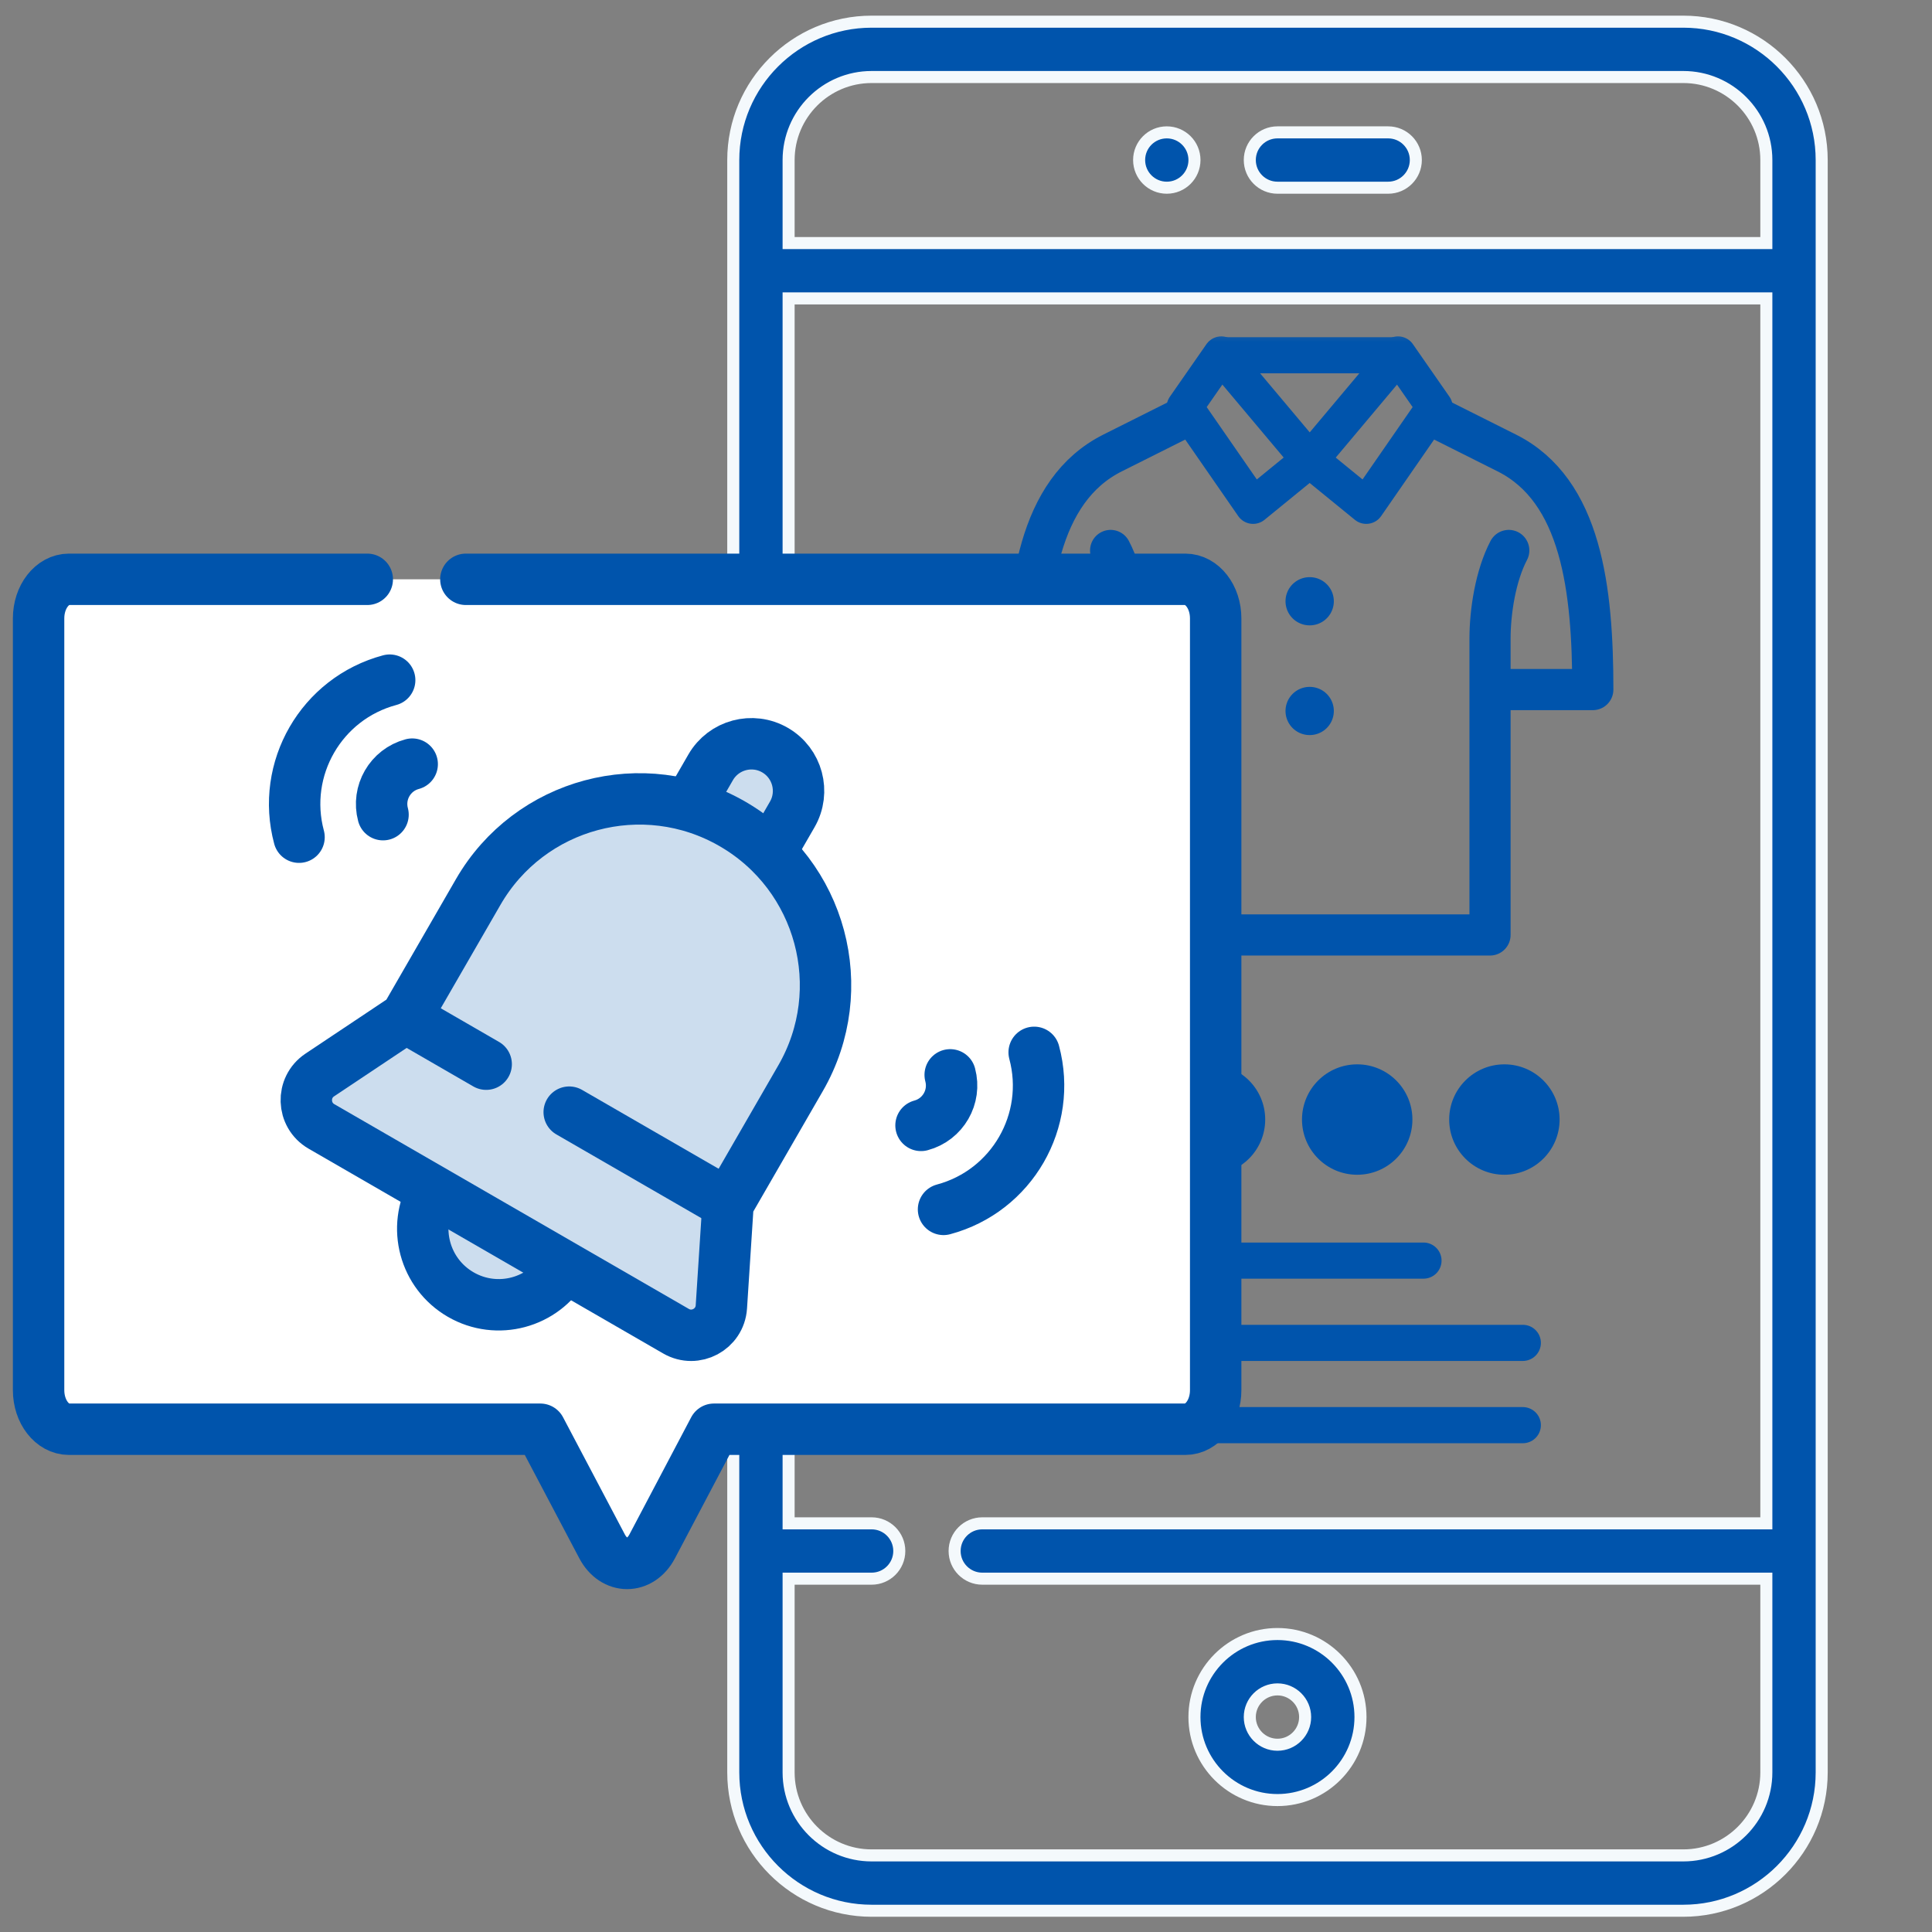 <svg width="82" height="82" viewBox="0 0 82 82" fill="none" xmlns="http://www.w3.org/2000/svg">
<rect x="0" y="0" width="82" height="82" fill="#808080" stroke="none"/>
<path d="M71.445 0.92H36.994C33.756 0.92 31.122 3.554 31.122 6.792V75.226C31.122 78.464 33.756 81.098 36.994 81.098H71.445C74.684 81.098 77.318 78.464 77.318 75.226V6.792C77.318 3.554 74.684 0.92 71.445 0.92ZM74.969 64.655H41.692C41.043 64.655 40.517 65.181 40.517 65.83C40.517 66.478 41.043 67.004 41.692 67.004H74.969V75.226C74.969 77.168 73.388 78.749 71.445 78.749H36.994C35.051 78.749 33.471 77.168 33.471 75.226V67.004H36.994C37.643 67.004 38.169 66.478 38.169 65.83C38.169 65.181 37.643 64.655 36.994 64.655H33.471V12.665H74.969V64.655ZM74.969 10.316H33.471V6.792C33.471 4.849 35.051 3.269 36.994 3.269H71.445C73.388 3.269 74.969 4.849 74.969 6.792V10.316Z" fill="#0054AC" stroke="#F4F9FC" stroke-width="0.511"/>
<path d="M58.918 5.618H54.22C53.571 5.618 53.045 6.144 53.045 6.792C53.045 7.441 53.571 7.967 54.22 7.967H58.918C59.566 7.967 60.092 7.441 60.092 6.792C60.092 6.144 59.566 5.618 58.918 5.618Z" fill="#0054AC" stroke="#F4F9FC" stroke-width="0.511"/>
<path d="M54.22 69.353C52.277 69.353 50.696 70.934 50.696 72.877C50.696 74.82 52.277 76.4 54.22 76.4C56.163 76.4 57.743 74.82 57.743 72.877C57.743 70.934 56.163 69.353 54.22 69.353ZM54.22 74.052C53.572 74.052 53.045 73.525 53.045 72.877C53.045 72.229 53.572 71.703 54.22 71.703C54.867 71.703 55.394 72.229 55.394 72.877C55.394 73.525 54.867 74.052 54.22 74.052Z" fill="#0054AC" stroke="#F4F9FC" stroke-width="0.511"/>
<path d="M49.522 7.967C50.171 7.967 50.697 7.441 50.697 6.792C50.697 6.144 50.171 5.618 49.522 5.618C48.873 5.618 48.348 6.144 48.348 6.792C48.348 7.441 48.873 7.967 49.522 7.967Z" fill="#0054AC" stroke="#F4F9FC" stroke-width="0.511"/>
<mask id="mask0_18021_1883" style="mask-type:luminance" maskUnits="userSpaceOnUse" x="41" y="13" width="30" height="29">
<path d="M41.801 13.638H70.436V41.513H41.801V13.638Z" fill="white"/>
</mask>
<g mask="url(#mask0_18021_1883)">
<path d="M51.837 15.078H59.339L55.589 19.543L51.837 15.078Z" stroke="#0054AC" stroke-width="1.534" stroke-miterlimit="10" stroke-linecap="round" stroke-linejoin="round"/>
<path d="M51.836 15.044L50.282 17.277L53.185 21.468L55.587 19.509" stroke="#0054AC" stroke-width="1.534" stroke-miterlimit="10" stroke-linecap="round" stroke-linejoin="round"/>
<path d="M59.337 15.044L60.89 17.277L57.989 21.468L55.586 19.509" stroke="#0054AC" stroke-width="1.534" stroke-miterlimit="10" stroke-linecap="round" stroke-linejoin="round"/>
<path d="M47.138 23.363C47.701 24.434 47.935 25.955 47.935 27.117V39.683H63.241V27.117C63.241 25.955 63.475 24.434 64.037 23.363M50.283 17.691L47.222 19.225C44.044 20.817 43.571 25.029 43.571 29.268H47.935M60.892 17.691L63.952 19.225C67.13 20.817 67.604 25.029 67.604 29.268H63.241" stroke="#0054AC" stroke-width="1.746" stroke-miterlimit="10" stroke-linecap="round" stroke-linejoin="round"/>
<path d="M55.584 30.176H55.589" stroke="#0054AC" stroke-width="2.046" stroke-miterlimit="10" stroke-linecap="round" stroke-linejoin="round"/>
<path d="M55.584 25.519H55.589" stroke="#0054AC" stroke-width="2.046" stroke-miterlimit="10" stroke-linecap="round" stroke-linejoin="round"/>
</g>
<path d="M43.807 53.504H60.417" stroke="#0054AC" stroke-width="1.534" stroke-linecap="round" stroke-linejoin="round"/>
<path d="M43.808 56.996H64.633" stroke="#0054AC" stroke-width="1.534" stroke-linecap="round" stroke-linejoin="round"/>
<path d="M43.808 60.488H64.633" stroke="#0054AC" stroke-width="1.534" stroke-linecap="round" stroke-linejoin="round"/>
<circle cx="45.109" cy="47.517" r="2.343" fill="#0054AC"/>
<circle cx="51.356" cy="47.517" r="2.343" fill="#0054AC"/>
<circle cx="57.604" cy="47.517" r="2.343" fill="#0054AC"/>
<circle cx="63.851" cy="47.517" r="2.343" fill="#0054AC"/>
<path d="M15.588 24.588H2.926C2.215 24.588 1.638 25.33 1.638 26.245V59.004C1.638 59.919 2.215 60.661 2.926 60.661H22.932L25.552 65.629C26.062 66.599 27.172 66.599 27.683 65.629L30.302 60.661H50.309C51.02 60.661 51.597 59.919 51.597 59.004V26.245C51.597 25.33 51.02 24.588 50.309 24.588H19.773" fill="white"/>
<path d="M15.588 24.588H2.926C2.215 24.588 1.638 25.33 1.638 26.245V59.004C1.638 59.919 2.215 60.661 2.926 60.661H22.932L25.552 65.629C26.062 66.599 27.172 66.599 27.683 65.629L30.302 60.661H50.309C51.02 60.661 51.597 59.919 51.597 59.004V26.245C51.597 25.33 51.02 24.588 50.309 24.588H19.773" stroke="#0054AC" stroke-width="2.182" stroke-miterlimit="10" stroke-linecap="round" stroke-linejoin="round"/>
<path d="M23.959 53.767C23.069 55.309 21.098 55.837 19.556 54.946C18.014 54.056 17.485 52.084 18.375 50.542" fill="#CCDDEE"/>
<path d="M23.959 53.767C23.069 55.309 21.098 55.837 19.556 54.946C18.014 54.056 17.485 52.084 18.375 50.542" stroke="#0054AC" stroke-width="2.182" stroke-miterlimit="10" stroke-linejoin="round"/>
<path d="M32.69 36.188L33.625 34.568C34.177 33.612 33.85 32.388 32.893 31.836C31.937 31.284 30.714 31.611 30.162 32.568L29.227 34.188" fill="#CCDDEE"/>
<path d="M32.69 36.188L33.625 34.568C34.177 33.612 33.85 32.388 32.893 31.836C31.937 31.284 30.714 31.611 30.162 32.568L29.227 34.188" stroke="#0054AC" stroke-width="2.182" stroke-miterlimit="10" stroke-linecap="round" stroke-linejoin="round"/>
<path d="M30.617 55.469L30.9 51.097L33.979 45.762C35.07 43.873 35.291 41.72 34.768 39.766C34.244 37.813 32.976 36.059 31.086 34.968C27.308 32.785 22.477 34.08 20.296 37.859L17.217 43.194L13.572 45.626C12.78 46.154 12.818 47.332 13.644 47.809L28.692 56.5C29.517 56.976 30.555 56.421 30.617 55.469Z" fill="#CCDDEE" stroke="#0054AC" stroke-width="2.182" stroke-miterlimit="10" stroke-linecap="round" stroke-linejoin="round"/>
<path d="M24.159 47.203L30.9 51.096" stroke="#0054AC" stroke-width="2.182" stroke-miterlimit="10" stroke-linecap="round" stroke-linejoin="round"/>
<path d="M17.218 43.193L20.635 45.167" stroke="#0054AC" stroke-width="2.182" stroke-miterlimit="10" stroke-linecap="round" stroke-linejoin="round"/>
<path d="M16.257 34.577C16.006 33.643 16.561 32.682 17.495 32.432" stroke="#0054AC" stroke-width="2.182" stroke-miterlimit="10" stroke-linecap="round" stroke-linejoin="round"/>
<path d="M12.692 35.533C11.914 32.629 13.637 29.645 16.539 28.868" stroke="#0054AC" stroke-width="2.182" stroke-miterlimit="10" stroke-linecap="round" stroke-linejoin="round"/>
<path d="M39.091 47.765C40.025 47.515 40.58 46.554 40.329 45.62" stroke="#0054AC" stroke-width="2.182" stroke-miterlimit="10" stroke-linecap="round" stroke-linejoin="round"/>
<path d="M40.046 51.33C42.949 50.552 44.671 47.568 43.893 44.665" stroke="#0054AC" stroke-width="2.182" stroke-miterlimit="10" stroke-linecap="round" stroke-linejoin="round"/>
</svg>
